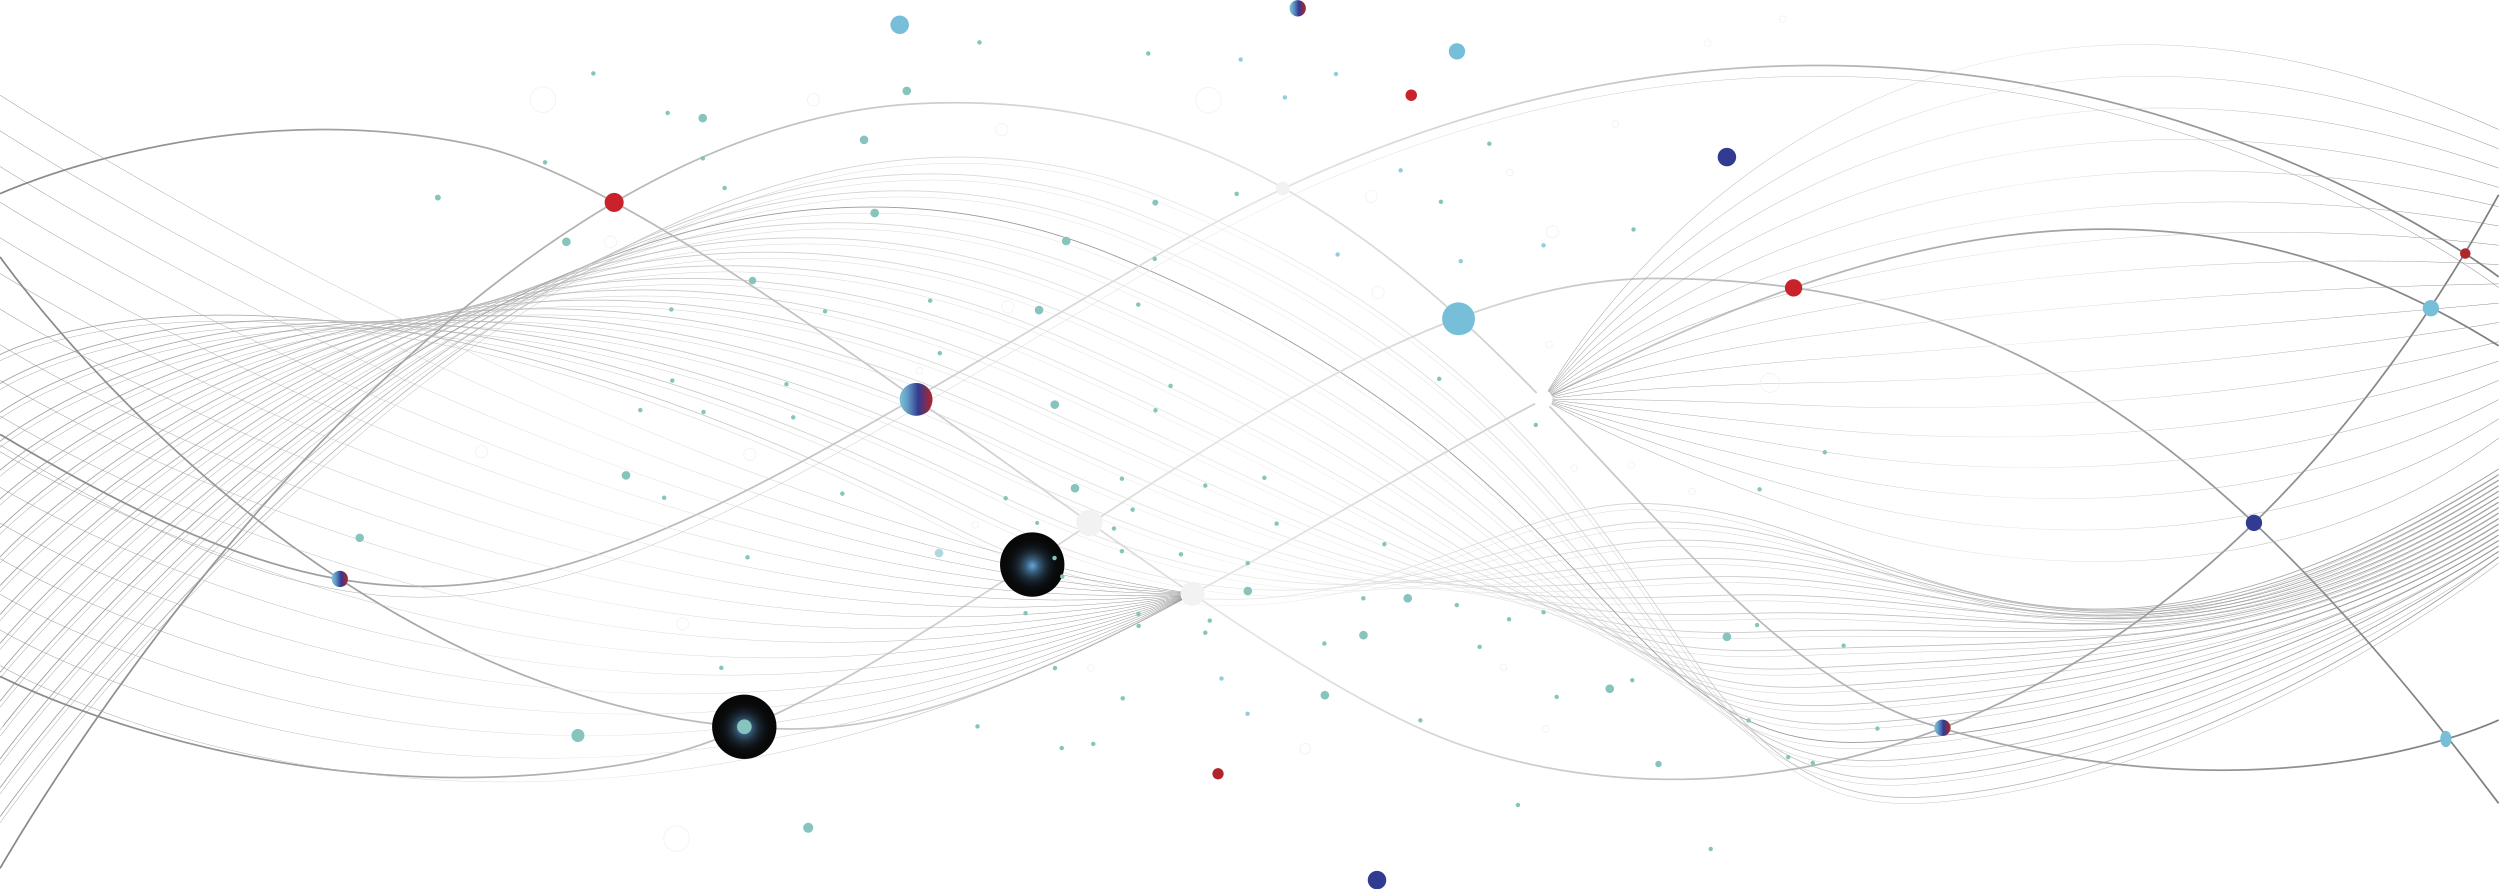 <svg xmlns="http://www.w3.org/2000/svg" width="1442" height="513" fill="none"><g stroke-miterlimit="10" stroke-width=".5" opacity=".8" style="mix-blend-mode:color-dodge"><path stroke="url(#a)" d="M.05 204.58s171.68-93.72 548.76 98.65c201.5 102.8 299.54-13.07 396.48-12.83 146.04.37 226.1 149.26 495.92-19.84"/><path stroke="url(#b)" d="M.05 221.24s182.36-118.25 556.02 70.03c209.07 104.3 298.37 10.29 399.74 9.71 147.4-.46 232.44 131.28 485.39-27.25"/><path stroke="url(#c)" d="M.05 237.89S192.43 96.46 563.34 279.3c216.24 106.59 297.2 33.4 403 32.25 148.76-1.62 238.77 113.3 474.86-34.65"/><path stroke="url(#d)" d="M.05 254.54s202.83-165.48 570.56 12.78c223.65 108.42 296.03 56.67 406.26 54.79 150.11-2.55 245.11 95.33 464.33-42.06"/><path stroke="url(#e)" d="M.05 271.2S213.4 81.56 577.88 255.36c231.09 110.2 294.86 79.95 409.52 77.33 151.47-3.46 251.44 77.35 453.8-49.47"/><path stroke="url(#f)" d="M.05 287.85s223.92-213.91 585.09-44.46c238.56 111.92 293.69 103.25 412.79 99.87 152.83-4.34 257.78 59.38 443.28-56.87"/><path stroke="url(#g)" d="M.05 304.5S234.6 66.21 592.41 231.41c246.05 113.6 292.51 126.57 416.05 122.41 154.18-5.19 264.11 41.4 432.75-64.28"/><path stroke="url(#h)" d="M.05 321.16S245.27 58.41 599.68 219.45c253.57 115.22 291.34 149.9 419.31 144.95 155.54-6.02 270.45 23.43 422.22-71.69"/><path stroke="url(#i)" d="M.05 337.81s255.92-287.3 606.89-130.34c261.12 116.78 290.17 173.25 422.57 167.49 156.9-6.83 276.78 5.45 411.69-79.1"/><path stroke="url(#j)" d="M.05 354.46S266.72 42.53 614.21 195.5c268.69 118.28 289 196.62 425.83 190.03 158.26-7.63 283.12-12.52 401.16-86.5"/><path stroke="url(#k)" d="M.05 371.12S277.49 34.49 621.48 183.54c276.3 119.72 287.83 220 429.1 212.56 159.62-8.41 289.45-30.5 390.63-93.91"/><path stroke="url(#l)" d="M.05 387.77s288.24-361.4 628.69-216.21c283.93 121.08 286.67 243.4 432.36 235.1 160.98-9.17 295.79-48.47 380.11-101.32"/><path stroke="url(#m)" d="M.05 404.42S299.12 18.19 636.01 159.59c291.58 122.38 285.5 266.82 435.62 257.64 162.35-9.92 302.12-66.45 369.58-108.72"/><path stroke="url(#n)" d="M.05 421.08S309.96 9.95 643.28 147.62c299.26 123.61 284.36 290.54 438.88 280.18 163.73-10.34 308.46-84.42 359.05-116.13"/><path stroke="url(#o)" d="M.05 437.73S320.83 1.65 650.54 135.65c306.97 124.76 283.19 313.9 442.14 302.72 165.09-11.16 314.79-102.4 348.52-123.54"/><path stroke="url(#p)" d="M.05 454.38S331.92-7.24 657.81 123.68C972.73 249 939.83 460.93 1103.21 448.94c166.45-11.99 321.13-120.38 337.99-130.94"/><path stroke="url(#q)" d="M.05 471.04S342.6-15.11 665.08 111.71c322.48 126.82 280.85 360.61 448.67 347.8 167.81-12.81 327.46-138.35 327.46-138.35"/></g><g stroke-miterlimit="10" stroke-width=".25" opacity=".8" style="mix-blend-mode:color-dodge"><path stroke="url(#r)" d="M.05 208.12s171.68-93.72 548.76 98.65c201.5 102.8 299.54-13.07 396.48-12.83 146.04.37 226.1 149.26 495.92-19.84"/><path stroke="url(#s)" d="M.05 224.77s182.36-118.25 556.02 70.03c209.07 104.3 298.37 10.29 399.74 9.71 147.4-.46 232.44 131.28 485.39-27.25"/><path stroke="url(#t)" d="M.05 241.42s192.38-141.43 563.29 41.41c216.24 106.59 297.2 33.4 403 32.25 148.76-1.62 238.77 113.3 474.86-34.65"/><path stroke="url(#u)" d="M.05 258.08S202.88 92.6 570.61 270.86c223.65 108.42 296.03 56.67 406.26 54.79 150.11-2.55 245.11 95.33 464.33-42.06"/><path stroke="url(#v)" d="M.05 274.73S213.4 85.09 577.88 258.89c231.09 110.2 294.86 79.95 409.52 77.33 151.47-3.46 251.44 77.35 453.8-49.47"/><path stroke="url(#w)" d="M.05 291.38s223.92-213.91 585.09-44.46c238.56 111.92 293.69 103.25 412.79 99.87 152.83-4.34 257.78 59.38 443.28-56.87"/><path stroke="url(#x)" d="M.05 308.04S234.6 69.75 592.41 234.95c246.05 113.6 292.51 126.57 416.05 122.41 154.18-5.19 264.11 41.4 432.75-64.28"/><path stroke="url(#y)" d="M.05 324.69S245.27 61.94 599.68 222.98c253.57 115.22 291.34 149.9 419.31 144.95 155.54-6.02 270.45 23.43 422.22-71.69"/><path stroke="url(#z)" d="M.05 341.34S255.97 54.04 606.94 211c261.12 116.78 290.17 173.25 422.57 167.49 156.9-6.83 276.78 5.45 411.69-79.1"/><path stroke="url(#A)" d="M.05 358S266.72 46.07 614.21 199.04c268.69 118.28 289 196.62 425.83 190.03 158.26-7.63 283.12-12.52 401.16-86.5"/><path stroke="url(#B)" d="M.05 374.65S277.49 38.02 621.48 187.07c276.3 119.72 287.83 220 429.1 212.56 159.62-8.41 289.45-30.5 390.63-93.91"/><path stroke="url(#C)" d="M.05 391.3S288.29 29.9 628.74 175.09c283.93 121.08 286.67 243.4 432.36 235.1 160.98-9.17 295.79-48.47 380.11-101.32"/><path stroke="url(#D)" d="M.05 407.96S299.12 21.73 636.01 163.13c291.58 122.38 285.5 266.82 435.62 257.64 162.35-9.92 302.12-66.45 369.58-108.72"/><path stroke="url(#E)" d="M.05 424.61S309.96 13.48 643.28 151.15c299.26 123.61 284.36 290.54 438.88 280.18 163.73-10.34 308.46-84.42 359.05-116.13"/><path stroke="url(#F)" d="M.05 441.26S320.83 5.18 650.54 139.18c306.97 124.76 283.19 313.9 442.14 302.72 165.09-11.16 314.79-102.4 348.52-123.54"/><path stroke="url(#G)" d="M.05 457.92S331.92-3.7 657.81 127.22c314.92 125.32 282.02 337.25 445.4 325.26 166.45-11.99 321.13-120.38 337.99-130.94"/><path stroke="url(#H)" d="M.05 474.57S342.6-11.58 665.08 115.24c322.48 126.82 280.85 360.61 448.67 347.8 167.81-12.81 327.46-138.35 327.46-138.35"/></g><path stroke="url(#I)" stroke-miterlimit="10" d="M.05 148.23s187.51 267.07 452.68 272.2c261.87 5.06 612.01-457.3 988.47-220.95" style="mix-blend-mode:color-dodge"/><path stroke="url(#J)" stroke-miterlimit="10" d="M.05 500.84S242.64 72.66 531.31 59.7c310.2-13.92 407.35 304.1 581.51 358.09 196.59 60.95 328.38-2.46 328.38-2.46" style="mix-blend-mode:color-dodge"/><path stroke="url(#K)" stroke-miterlimit="10" d="M.05 111.72s130.5-59.57 275.9-27.54c132.88 29.27 424.87 297.2 567.85 345.88 160.93 54.79 417.58 7.69 597.41-317.69" style="mix-blend-mode:color-dodge"/><path stroke="url(#L)" stroke-miterlimit="10" d="M.05 390.1s162.21 84.47 363.01 50.21c172.22-29.39 390.71-279.97 591.86-279.7 193.44.26 319.12 81.76 486.29 302.75" style="mix-blend-mode:color-dodge"/><path stroke="url(#M)" stroke-miterlimit="10" d="M1441.2 159.68s-344.12-266.37-775.15-11.65C328.82 347.32 258.01 404.07.05 250.56" style="mix-blend-mode:color-dodge"/><path stroke="url(#N)" stroke-miterlimit="10" stroke-width=".25" d="M1441.2 165.91s-344.12-266.37-775.15-11.65C328.82 353.55 258.01 410.3.05 256.78" style="mix-blend-mode:color-dodge"/><path stroke="url(#O)" stroke-miterlimit="10" stroke-width=".25" d="M.05 54.92s368.09 238.54 687.79 287.59" style="mix-blend-mode:color-dodge"/><path stroke="url(#P)" stroke-miterlimit="10" stroke-width=".25" d="M.05 75.48S363.68 310.1 687.84 342.51" style="mix-blend-mode:color-dodge"/><path stroke="url(#Q)" stroke-miterlimit="10" stroke-width=".25" d="M.05 96.04S359.23 326.73 687.84 342.5" style="mix-blend-mode:color-dodge"/><path stroke="url(#R)" stroke-miterlimit="10" stroke-width=".25" d="M.05 116.61s354.73 226.76 687.79 225.9" style="mix-blend-mode:color-dodge"/><path stroke="url(#S)" stroke-miterlimit="10" stroke-width=".25" d="M.05 137.17S350.32 360 687.84 342.51" style="mix-blend-mode:color-dodge"/><path stroke="url(#T)" stroke-miterlimit="10" stroke-width=".25" d="M.05 157.73s345.82 218.91 687.79 184.78" style="mix-blend-mode:color-dodge"/><path stroke="url(#U)" stroke-miterlimit="10" stroke-width=".25" d="M.05 178.29S341.41 393.27 687.84 342.5" style="mix-blend-mode:color-dodge"/><path stroke="url(#V)" stroke-miterlimit="10" stroke-width=".25" d="M.05 198.86s336.91 211.05 687.79 143.65" style="mix-blend-mode:color-dodge"/><path stroke="url(#W)" stroke-miterlimit="10" stroke-width=".25" d="M.05 219.42S332.5 426.54 687.84 342.51" style="mix-blend-mode:color-dodge"/><path stroke="url(#X)" stroke-miterlimit="10" stroke-width=".25" d="M.05 239.98s328 203.19 687.79 102.53" style="mix-blend-mode:color-dodge"/><path stroke="url(#Y)" stroke-miterlimit="10" stroke-width=".25" d="M.05 260.55s323.54 199.27 687.79 81.96" style="mix-blend-mode:color-dodge"/><path stroke="url(#Z)" stroke-miterlimit="10" stroke-width=".25" d="M.05 281.11s319.09 195.34 687.79 61.4" style="mix-blend-mode:color-dodge"/><path stroke="url(#aa)" stroke-miterlimit="10" stroke-width=".25" d="M.05 301.67s314.64 191.41 687.79 40.84" style="mix-blend-mode:color-dodge"/><path stroke="url(#ab)" stroke-miterlimit="10" stroke-width=".25" d="M.05 322.23s310.18 187.48 687.79 20.27" style="mix-blend-mode:color-dodge"/><path stroke="url(#ac)" stroke-miterlimit="10" stroke-width=".25" d="M.05 342.8s305.73 183.56 687.79-.29" style="mix-blend-mode:color-dodge"/><path stroke="url(#ad)" stroke-miterlimit="10" stroke-width=".25" d="M.05 363.36s301.27 179.63 687.79-20.85" style="mix-blend-mode:color-dodge"/><path stroke="url(#ae)" stroke-miterlimit="10" stroke-width=".25" d="M.05 383.92s296.82 175.7 687.79-41.41" style="mix-blend-mode:color-dodge"/><path stroke="url(#af)" stroke-miterlimit="10" stroke-width=".25" d="M890.149 230.36S1064.69-95 1441.2 74.72"/><path stroke="url(#ag)" stroke-miterlimit="10" stroke-width=".25" d="M890.149 230.36s45.5-75.24 138.591-129.59c91.47-53.52 229.96-88.24 412.47-14.92"/><path stroke="url(#ah)" stroke-miterlimit="10" stroke-width=".25" d="M890.149 230.36s46.66-67.81 140.631-116.26c92.22-47.75 232.14-79.59 410.43-17.12"/><path stroke="url(#ai)" stroke-miterlimit="10" stroke-width=".25" d="M890.149 230.36s47.81-60.38 142.661-102.93c92.97-41.98 234.33-70.94 408.39-19.33"/><path stroke="url(#aj)" stroke-miterlimit="10" stroke-width=".25" d="M890.149 230.36s48.97-52.95 144.701-89.6c93.72-36.21 236.51-62.29 406.35-21.53"/><path stroke="url(#ak)" stroke-miterlimit="10" stroke-width=".25" d="M890.149 230.36s50.12-45.53 146.741-76.27c94.47-30.44 238.7-53.64 404.32-23.73"/><path stroke="url(#al)" stroke-miterlimit="10" stroke-width=".25" d="M890.149 230.36s51.33-37.9 148.781-62.94c95.27-24.48 240.88-44.99 402.28-25.94"/><path stroke="url(#am)" stroke-miterlimit="10" stroke-width=".25" d="M890.149 230.36s52.47-30.46 150.811-49.61c96.01-18.69 243.07-36.35 400.24-28.14"/><path stroke="url(#an)" stroke-miterlimit="10" stroke-width=".25" d="M890.149 230.36s53.61-23.03 152.851-36.28c96.74-12.92 245.25-27.7 398.2-30.35"/><path stroke="url(#ao)" stroke-miterlimit="10" stroke-width=".25" d="M890.149 230.36s54.75-15.6 154.891-22.95c97.48-7.15 247.43-19.05 396.17-32.55"/><path stroke="url(#ap)" stroke-miterlimit="10" stroke-width=".25" d="M890.149 230.36s55.9-8.18 156.921-9.61c98.22-1.39 249.62-10.4 394.13-34.75"/><path stroke="url(#aq)" stroke-miterlimit="10" stroke-width=".25" d="M890.149 230.36s57.05-.96 158.961 3.72c98.96 4.18 251.8-1.75 392.09-36.96"/><path stroke="url(#ar)" stroke-miterlimit="10" stroke-width=".25" d="M890.149 230.36s58.2 6.47 161.001 17.05c99.71 9.95 253.99 6.9 390.06-39.16"/><path stroke="url(#as)" stroke-miterlimit="10" stroke-width=".25" d="M890.149 230.36s59.36 13.9 163.041 30.38c100.46 15.72 256.17 15.55 388.02-41.36"/><path stroke="url(#at)" stroke-miterlimit="10" stroke-width=".25" d="M890.149 230.36s60.51 21.32 165.071 43.71c101.21 21.49 258.36 24.2 385.98-43.57"/><path stroke="url(#au)" stroke-miterlimit="10" stroke-width=".25" d="M890.149 230.36s61.67 28.75 167.111 57.04c101.96 27.26 260.54 32.85 383.94-45.77"/><path stroke="url(#av)" stroke-miterlimit="10" stroke-width=".25" d="M890.149 230.36s62.82 36.18 169.151 70.37c102.71 33.03 262.73 41.49 381.91-47.98"/><path fill="url(#aw)" d="M599.661 343.716c9.981-2.356 16.163-12.358 13.807-22.34-2.356-9.981-12.357-16.163-22.339-13.807s-16.164 12.357-13.808 22.339c2.356 9.982 12.358 16.164 22.34 13.808Z" style="mix-blend-mode:screen"/><path fill="url(#ax)" d="M433.578 437.294c9.982-2.356 16.164-12.358 13.808-22.339-2.356-9.982-12.357-16.164-22.339-13.808-9.982 2.356-16.164 12.357-13.808 22.339 2.356 9.982 12.358 16.164 22.339 13.808Z" style="mix-blend-mode:screen"/><path fill="#87C4BE" d="M452.35 221.6c0 .71.57 1.28 1.28 1.28.71 0 1.28-.57 1.28-1.28 0-.71-.57-1.28-1.28-1.28-.71 0-1.28.57-1.28 1.28Zm-20.451-59.76c0 1.19.97 2.16 2.16 2.16 1.19 0 2.16-.97 2.16-2.16 0-1.19-.97-2.16-2.16-2.16-1.19 0-2.16.97-2.16 2.16Zm-15.2-53.37c0 .71.57 1.28 1.28 1.28.71 0 1.28-.57 1.28-1.28 0-.71-.57-1.28-1.28-1.28-.71 0-1.28.57-1.28 1.28Zm-30.769 70.02c0 .71.57 1.28 1.28 1.28.71 0 1.28-.57 1.28-1.28 0-.71-.57-1.28-1.28-1.28-.71 0-1.28.57-1.28 1.28Zm18.59 59.17c0 .71.57 1.28 1.28 1.28.71 0 1.28-.57 1.28-1.28 0-.71-.57-1.28-1.28-1.28-.71 0-1.28.57-1.28 1.28Zm25.37 83.8c0 .71.57 1.28 1.28 1.28.71 0 1.28-.57 1.28-1.28 0-.71-.57-1.28-1.28-1.28-.71 0-1.28.57-1.28 1.28Zm-48.08-34.35c0 .71.57 1.28 1.28 1.28.71 0 1.28-.57 1.28-1.28 0-.71-.57-1.28-1.28-1.28-.71 0-1.28.57-1.28 1.28ZM250.859 113.97c0 .94.76 1.7 1.7 1.7s1.7-.76 1.7-1.7-.76-1.7-1.7-1.7-1.7.76-1.7 1.7Zm132.97-48.83c0 .71.57 1.28 1.28 1.28.71 0 1.28-.57 1.28-1.28 0-.71-.57-1.28-1.28-1.28-.71 0-1.28.57-1.28 1.28Zm2.65 154.38c0 .71.57 1.28 1.28 1.28.71 0 1.28-.57 1.28-1.28 0-.71-.57-1.28-1.28-1.28-.71 0-1.28.57-1.28 1.28Zm-18.41 17.04c0 .71.57 1.28 1.28 1.28.71 0 1.28-.57 1.28-1.28 0-.71-.57-1.28-1.28-1.28-.71 0-1.28.57-1.28 1.28Zm-54.96-142.91c0 .71.57 1.28 1.28 1.28.71 0 1.28-.57 1.28-1.28 0-.71-.57-1.28-1.28-1.28-.71 0-1.28.57-1.28 1.28Zm27.861-51.28c0 .71.57 1.28 1.28 1.28.71 0 1.28-.57 1.28-1.28 0-.71-.57-1.28-1.28-1.28-.71 0-1.28.57-1.28 1.28Zm63.159 48.94c0 .71.57 1.28 1.28 1.28.71 0 1.28-.57 1.28-1.28 0-.71-.57-1.28-1.28-1.28-.71 0-1.28.57-1.28 1.28Zm70.48 88.26c0 .71.57 1.28 1.28 1.28.71 0 1.28-.57 1.28-1.28 0-.71-.57-1.28-1.28-1.28-.71 0-1.28.57-1.28 1.28Zm9.96 105.16c0 .71.57 1.28 1.28 1.28.71 0 1.28-.57 1.28-1.28 0-.71-.57-1.28-1.28-1.28-.71 0-1.28.57-1.28 1.28Zm-59.44 134.46a4.22 4.22 0 1 0 8.442-.002 4.22 4.22 0 0 0-8.442.002Zm-10.35-33.99c0 .71.57 1.28 1.28 1.28.71 0 1.28-.57 1.28-1.28 0-.71-.57-1.28-1.28-1.28-.71 0-1.28.57-1.28 1.28Zm41.481-144.49c0 .71.57 1.28 1.28 1.28.71 0 1.28-.57 1.28-1.28 0-.71-.57-1.28-1.28-1.28-.71 0-1.28.57-1.28 1.28ZM324.22 139.5a2.469 2.469 0 1 0 4.94 0 2.469 2.469 0 1 0-4.94 0Zm34.409 134.7a2.469 2.469 0 1 0 4.94 0 2.469 2.469 0 1 0-4.94 0Z"/><path fill="#77BED9" d="M835.649 29.62c0 2.61 2.11 4.72 4.72 4.72s4.72-2.11 4.72-4.72-2.11-4.72-4.72-4.72-4.72 2.11-4.72 4.72Z"/><path fill="#fff" d="M631.26 488.42c0 2.61 2.11 4.72 4.72 4.72s4.72-2.11 4.72-4.72-2.11-4.72-4.72-4.72-4.72 2.11-4.72 4.72Z"/><path fill="url(#ay)" d="M743.8 4.8c0 2.61 2.11 4.72 4.72 4.72s4.72-2.11 4.72-4.72-2.11-4.72-4.72-4.72-4.72 2.11-4.72 4.72Z"/><path fill="#87C4BE" d="M596.85 178.86a2.469 2.469 0 1 0 4.94 0 2.469 2.469 0 1 0-4.94 0Zm23.2 105.22a2.47 2.47 0 1 0 0-4.94 2.47 2.47 0 0 0 0 4.94Z"/><path fill="#F2F2F3" d="M680.93 342.51c0 3.81 3.09 6.91 6.91 6.91 3.81 0 6.91-3.09 6.91-6.91 0-3.81-3.09-6.91-6.91-6.91-3.81 0-6.91 3.09-6.91 6.91Z"/><path fill="#87C4BE" d="M761.71 401a2.469 2.469 0 1 0 4.938.002 2.469 2.469 0 0 0-4.938-.002Zm50.28-53.44a2.47 2.47 0 1 0 0-4.94 2.47 2.47 0 0 0 0 4.94Zm-28.02 18.82a2.469 2.469 0 1 0 4.94 0 2.469 2.469 0 1 0-4.94 0Zm144.52 33.38a2.47 2.47 0 1 0 0-4.94 2.47 2.47 0 0 0 0 4.94Zm65.119-32.42a2.469 2.469 0 1 0 4.94 0 2.469 2.469 0 1 0-4.94 0Z"/><path fill="url(#az)" d="M1115.71 419.78a4.7 4.7 0 0 0 9.4 0 4.7 4.7 0 0 0-9.4 0Z"/><path fill="#313B91" d="M1295.38 301.6a4.7 4.7 0 0 0 9.4 0 4.7 4.7 0 0 0-9.4 0Z"/><path fill="#77BED9" d="M1407.54 426.26c0 2.59 1.45 4.7 3.23 4.7s3.23-2.1 3.23-4.7-1.45-4.7-3.23-4.7c-1.79 0-3.23 2.1-3.23 4.7Z"/><path fill="url(#aA)" d="M192.59 330.48c-3.83 5.03 1.85 10.72 6.88 6.88 3.82-5.03-1.85-10.71-6.88-6.88Z"/><path fill="#77BED9" d="M1397.43 177.78a4.7 4.7 0 0 0 9.4 0 4.7 4.7 0 0 0-9.4 0Z"/><path fill="#B0252B" d="M1418.96 146.24c0 1.67 1.35 3.02 3.02 3.02s3.02-1.35 3.02-3.02-1.35-3.02-3.02-3.02-3.02 1.35-3.02 3.02Z"/><path fill="#CA222A" d="M348.729 116.76c0 3.04 2.47 5.51 5.51 5.51 3.04 0 5.51-2.47 5.51-5.51 0-3.04-2.47-5.51-5.51-5.51-3.04 0-5.51 2.47-5.51 5.51Z"/><path fill="#AFD8E3" d="M541.63 321.46a2.47 2.47 0 1 0 0-4.94 2.47 2.47 0 0 0 0 4.94Z"/><path fill="#87C4BE" d="M605.92 233.4a2.469 2.469 0 1 0 4.94 0 2.469 2.469 0 1 0-4.94 0ZM719.8 343.38a2.47 2.47 0 0 0 2.41-2.53 2.47 2.47 0 0 0-2.53-2.41 2.47 2.47 0 0 0-2.41 2.53 2.47 2.47 0 0 0 2.53 2.41Zm-140.99-55.99c0 .71.57 1.28 1.28 1.28.71 0 1.28-.57 1.28-1.28 0-.71-.57-1.28-1.28-1.28-.71 0-1.28.57-1.28 1.28Zm18.24 14.23c0 .65.53 1.18 1.18 1.18.65 0 1.18-.53 1.18-1.18 0-.65-.53-1.18-1.18-1.18-.65 0-1.18.53-1.18 1.18Zm9.92 20.25c0 .71.57 1.28 1.28 1.28.71 0 1.28-.57 1.28-1.28 0-.71-.57-1.28-1.28-1.28-.71 0-1.28.57-1.28 1.28Zm4.16 109.62c0 .71.57 1.28 1.28 1.28.71 0 1.28-.57 1.28-1.28 0-.71-.57-1.28-1.28-1.28-.71 0-1.28.57-1.28 1.28Zm-2.61-44.84a1.28 1.28 0 1 0 0-2.56 1.28 1.28 0 0 0 0 2.56Zm-278.93 37.58c0 2.08 1.68 3.76 3.76 3.76s3.76-1.68 3.76-3.76-1.68-3.76-3.76-3.76-3.76 1.68-3.76 3.76ZM205.069 310.24c0 1.33 1.08 2.42 2.42 2.42 1.34 0 2.42-1.08 2.42-2.42 0-1.33-1.08-2.42-2.42-2.42-1.33 0-2.42 1.08-2.42 2.42ZM662.32 32.13a1.28 1.28 0 1 0 0-2.56 1.28 1.28 0 0 0 0 2.56Zm-97.34-6.4a1.28 1.28 0 1 0 0-2.56 1.28 1.28 0 0 0 0 2.56Zm46.459 306.79c0 .71.57 1.28 1.28 1.28.71 0 1.28-.57 1.28-1.28 0-.71-.57-1.28-1.28-1.28-.71 0-1.28.57-1.28 1.28Zm40.601-38.54c0 .71.57 1.28 1.28 1.28.71 0 1.28-.57 1.28-1.28 0-.71-.57-1.28-1.28-1.28-.71 0-1.28.57-1.28 1.28Zm-5.73 108.81c0 .71.57 1.28 1.28 1.28.71 0 1.28-.57 1.28-1.28 0-.71-.57-1.28-1.28-1.28-.71 0-1.28.57-1.28 1.28Zm-17 26.3c0 .71.57 1.28 1.28 1.28.71 0 1.28-.57 1.28-1.28 0-.71-.57-1.28-1.28-1.28-.71 0-1.28.57-1.28 1.28Zm35.91-192.44c0 .71.57 1.28 1.28 1.28.71 0 1.28-.57 1.28-1.28 0-.71-.57-1.28-1.28-1.28-.71 0-1.28.57-1.28 1.28Zm53.17 88.2c0 .71.57 1.28 1.28 1.28.71 0 1.28-.57 1.28-1.28 0-.71-.57-1.28-1.28-1.28-.71 0-1.28.57-1.28 1.28ZM857.77 82.9c0 .71.569 1.28 1.279 1.28s1.281-.57 1.281-1.28c0-.71-.571-1.28-1.281-1.28s-1.279.57-1.279 1.28Zm-27.89 33.52c0 .71.57 1.28 1.28 1.28.71 0 1.28-.57 1.28-1.28 0-.71-.57-1.28-1.28-1.28-.71 0-1.28.57-1.28 1.28Zm-1.03 102.09c0 .71.57 1.28 1.28 1.28.71 0 1.28-.57 1.28-1.28 0-.71-.57-1.28-1.28-1.28-.71 0-1.28.57-1.28 1.28Z"/><path fill="#fff" d="M884.8 230.36c0 2.95 2.4 5.35 5.35 5.35 2.95 0 5.35-2.4 5.35-5.35 0-2.95-2.4-5.35-5.35-5.35-2.95 0-5.35 2.4-5.35 5.35Z"/><path fill="#87C4BE" d="M940.95 132.37c0 .71.57 1.28 1.28 1.28.71 0 1.28-.57 1.28-1.28 0-.71-.57-1.28-1.28-1.28-.71 0-1.28.57-1.28 1.28Zm72.69 149.88c0 .71.57 1.28 1.28 1.28.71 0 1.28-.57 1.28-1.28 0-.71-.57-1.28-1.28-1.28-.71 0-1.28.57-1.28 1.28Zm37.63-21.39c0 .71.57 1.28 1.28 1.28.71 0 1.28-.57 1.28-1.28 0-.71-.57-1.28-1.28-1.28-.71 0-1.28.57-1.28 1.28ZM884.58 245.1c0 .71.57 1.28 1.28 1.28.71 0 1.28-.57 1.28-1.28 0-.71-.57-1.28-1.28-1.28-.71 0-1.28.57-1.28 1.28Zm4.44 108.05c0 .71.569 1.28 1.279 1.28s1.281-.57 1.281-1.28c0-.71-.571-1.28-1.281-1.28s-1.279.57-1.279 1.28Zm-36.82 19.96c0 .71.57 1.28 1.28 1.28.71 0 1.28-.57 1.28-1.28 0-.71-.57-1.28-1.28-1.28-.71 0-1.28.57-1.28 1.28Zm44.42 28.85c0 .71.57 1.28 1.28 1.28.71 0 1.28-.57 1.28-1.28 0-.71-.57-1.28-1.28-1.28-.71 0-1.28.57-1.28 1.28Zm43.59-9.61c0 .71.57 1.28 1.28 1.28.71 0 1.28-.57 1.28-1.28 0-.71-.57-1.28-1.28-1.28-.71 0-1.28.57-1.28 1.28Zm104.14 47.74c0 .71.57 1.28 1.28 1.28.71 0 1.28-.57 1.28-1.28 0-.71-.57-1.28-1.28-1.28-.71 0-1.28.57-1.28 1.28Z"/><path fill="#CA222A" d="M1029.53 166.04c0 2.76 2.24 5.01 5.01 5.01 2.76 0 5.01-2.24 5.01-5.01 0-2.76-2.24-5.01-5.01-5.01-2.76 0-5.01 2.24-5.01 5.01Z"/><path fill="#87C4BE" d="M1012.2 360.54c0 .71.57 1.28 1.28 1.28.71 0 1.28-.57 1.28-1.28 0-.71-.57-1.28-1.28-1.28-.71 0-1.28.57-1.28 1.28Zm49.92 11.89c0 .71.57 1.28 1.28 1.28.71 0 1.28-.57 1.28-1.28 0-.71-.57-1.28-1.28-1.28-.71 0-1.28.57-1.28 1.28Zm-54.82 43.14c0 .71.57 1.28 1.28 1.28.71 0 1.28-.57 1.28-1.28 0-.71-.57-1.28-1.28-1.28-.71 0-1.28.57-1.28 1.28Zm74.33 4.67c0 .71.57 1.28 1.28 1.28.71 0 1.28-.57 1.28-1.28 0-.71-.57-1.28-1.28-1.28-.71 0-1.28.57-1.28 1.28Zm-51.45 16.5c0 .71.57 1.28 1.28 1.28.71 0 1.28-.57 1.28-1.28 0-.71-.57-1.28-1.28-1.28-.71 0-1.28.57-1.28 1.28Zm-75.44 3.96c0 1.03.84 1.87 1.87 1.87 1.03 0 1.87-.84 1.87-1.87 0-1.03-.84-1.87-1.87-1.87-1.03 0-1.87.84-1.87 1.87Zm-491.45 36.76c0 1.59 1.29 2.89 2.89 2.89s2.89-1.29 2.89-2.89c0-1.59-1.29-2.89-2.89-2.89-1.59 0-2.89 1.29-2.89 2.89Zm522.17 12.24c0 .71.57 1.28 1.28 1.28.71 0 1.28-.57 1.28-1.28 0-.71-.57-1.28-1.28-1.28-.71 0-1.28.57-1.28 1.28ZM839.01 349.03c0 .71.57 1.28 1.28 1.28.71 0 1.28-.57 1.28-1.28 0-.71-.57-1.28-1.28-1.28-.71 0-1.28.57-1.28 1.28Zm30.13 8.15c0 .71.57 1.28 1.28 1.28.71 0 1.28-.57 1.28-1.28 0-.71-.57-1.28-1.28-1.28-.71 0-1.28.57-1.28 1.28Zm5.13 107.16c0 .71.569 1.28 1.279 1.28s1.281-.57 1.281-1.28c0-.71-.571-1.28-1.281-1.28s-1.279.57-1.279 1.28Zm-55.58-47.68c.63.32 1.4.06 1.72-.57.32-.63.06-1.4-.57-1.72-.63-.32-1.4-.06-1.72.57-.32.63-.06 1.4.57 1.72Z"/><path fill="#91CCDF" d="M703.28 391.38c0 .71.57 1.28 1.28 1.28.71 0 1.28-.57 1.28-1.28 0-.71-.57-1.28-1.28-1.28-.71 0-1.28.57-1.28 1.28Zm15.04 20.34c0 .71.57 1.28 1.28 1.28.71 0 1.28-.57 1.28-1.28 0-.71-.57-1.28-1.28-1.28-.71 0-1.28.57-1.28 1.28Z"/><path fill="#B0252B" d="M699.32 446.31a3.24 3.24 0 1 0 6.48 0 3.24 3.24 0 1 0-6.48 0Z"/><path fill="#91CCDF" d="M889.02 141.49c0 .71.569 1.28 1.279 1.28s1.281-.57 1.281-1.28c0-.71-.571-1.28-1.281-1.28s-1.279.57-1.279 1.28Zm-47.73 9.15c0 .71.57 1.28 1.28 1.28.71 0 1.28-.57 1.28-1.28 0-.71-.57-1.28-1.28-1.28-.71 0-1.28.57-1.28 1.28Zm-71.03-3.85c0 .71.57 1.28 1.28 1.28.71 0 1.28-.57 1.28-1.28 0-.71-.57-1.28-1.28-1.28-.71 0-1.28.57-1.28 1.28Zm36.349-48.52c0 .71.57 1.28 1.28 1.28.71 0 1.28-.57 1.28-1.28 0-.71-.57-1.28-1.28-1.28-.71 0-1.28.57-1.28 1.28ZM739.84 56.2c0 .71.57 1.28 1.28 1.28.71 0 1.28-.57 1.28-1.28 0-.71-.57-1.28-1.28-1.28-.71 0-1.28.57-1.28 1.28Zm-25.47-21.86c0 .71.57 1.28 1.28 1.28.71 0 1.28-.57 1.28-1.28 0-.71-.57-1.28-1.28-1.28-.71 0-1.28.57-1.28 1.28Zm54.93 8.37c0 .71.57 1.28 1.28 1.28.71 0 1.28-.57 1.28-1.28 0-.71-.57-1.28-1.28-1.28-.71 0-1.28.57-1.28 1.28Z"/><path fill="#CA222A" d="M810.689 54.92c0 1.84 1.49 3.32 3.32 3.32 1.84 0 3.32-1.49 3.32-3.32 0-1.84-1.49-3.32-3.32-3.32-1.84 0-3.32 1.49-3.32 3.32Z"/><path fill="#87C4BE" d="M693.939 364.96c0 .71.57 1.28 1.28 1.28.71 0 1.28-.57 1.28-1.28 0-.71-.57-1.28-1.28-1.28-.71 0-1.28.57-1.28 1.28Zm2.561-6.99c0 .71.57 1.28 1.28 1.28.71 0 1.28-.57 1.28-1.28 0-.71-.57-1.28-1.28-1.28-.71 0-1.28.57-1.28 1.28Zm-41.13-3.86c0 .71.57 1.28 1.28 1.28.71 0 1.28-.57 1.28-1.28 0-.71-.57-1.28-1.28-1.28-.71 0-1.28.57-1.28 1.28Zm.1 6.89c0 .71.57 1.28 1.28 1.28.71 0 1.28-.57 1.28-1.28 0-.71-.57-1.28-1.28-1.28-.71 0-1.28.57-1.28 1.28Zm-91.63 59.28a1.28 1.28 0 1 0 0-2.56 1.28 1.28 0 0 0 0 2.56Zm26.43-66.61c0 .71.569 1.28 1.279 1.28s1.281-.57 1.281-1.28c0-.71-.571-1.28-1.281-1.28s-1.279.57-1.279 1.28Zm103.669-73.59c0 .71.57 1.28 1.28 1.28.71 0 1.28-.57 1.28-1.28 0-.71-.57-1.28-1.28-1.28-.71 0-1.28.57-1.28 1.28Zm41.141 21.94c0 .71.57 1.28 1.28 1.28.71 0 1.28-.57 1.28-1.28 0-.71-.57-1.28-1.28-1.28-.71 0-1.28.57-1.28 1.28Zm62.17 11.84c0 .71.57 1.28 1.28 1.28.71 0 1.28-.57 1.28-1.28 0-.71-.57-1.28-1.28-1.28-.71 0-1.28.57-1.28 1.28Zm-69.24-38.26c0 .71.57 1.28 1.28 1.28.71 0 1.28-.57 1.28-1.28 0-.71-.57-1.28-1.28-1.28-.71 0-1.28.57-1.28 1.28Zm-15.98-163.79c0 .71.57 1.28 1.28 1.28.71 0 1.28-.57 1.28-1.28 0-.71-.57-1.28-1.28-1.28-.71 0-1.28.57-1.28 1.28Zm-38.15 110.78c0 .71.57 1.28 1.28 1.28.71 0 1.28-.57 1.28-1.28 0-.71-.57-1.28-1.28-1.28-.71 0-1.28.57-1.28 1.28Zm-9.21-105.71c0 .94.76 1.7 1.7 1.7s1.7-.76 1.7-1.7-.76-1.7-1.7-1.7-1.7.76-1.7 1.7Zm.09 32.44c0 .71.57 1.28 1.28 1.28.71 0 1.28-.57 1.28-1.28 0-.71-.57-1.28-1.28-1.28-.71 0-1.28.57-1.28 1.28Zm-129.52 24.11c0 .71.57 1.28 1.28 1.28.71 0 1.28-.57 1.28-1.28 0-.71-.57-1.28-1.28-1.28-.71 0-1.28.57-1.28 1.28Zm5.56 30.29c0 .71.57 1.28 1.28 1.28.71 0 1.28-.57 1.28-1.28 0-.71-.57-1.28-1.28-1.28-.71 0-1.28.57-1.28 1.28Zm105.05 72.4c0 .71.57 1.28 1.28 1.28.71 0 1.28-.57 1.28-1.28 0-.71-.57-1.28-1.28-1.28-.71 0-1.28.57-1.28 1.28Zm116.78 95.07c0 .71.57 1.28 1.28 1.28.71 0 1.28-.57 1.28-1.28 0-.71-.57-1.28-1.28-1.28-.71 0-1.28.57-1.28 1.28Zm22.479-26.1c0 .71.57 1.28 1.28 1.28.71 0 1.28-.57 1.28-1.28 0-.71-.57-1.28-1.28-1.28-.71 0-1.28.57-1.28 1.28ZM655.29 175.7c0 .71.57 1.28 1.28 1.28.71 0 1.28-.57 1.28-1.28 0-.71-.57-1.28-1.28-1.28-.71 0-1.28.57-1.28 1.28Zm24.63 144.04c0 .71.57 1.28 1.28 1.28.71 0 1.28-.57 1.28-1.28 0-.71-.57-1.28-1.28-1.28-.71 0-1.28.57-1.28 1.28Zm-38.65-14.9c0 .71.569 1.28 1.279 1.28s1.281-.57 1.281-1.28c0-.71-.571-1.28-1.281-1.28s-1.279.57-1.279 1.28Zm4.58 13.09c0 .71.57 1.28 1.28 1.28.71 0 1.28-.57 1.28-1.28 0-.71-.57-1.28-1.28-1.28-.71 0-1.28.57-1.28 1.28Zm-33.33-178.91a2.469 2.469 0 1 0 4.938.002 2.469 2.469 0 0 0-4.938-.002Z"/><path fill="#77BED9" d="M832.1 181.53c-2.06 8.57 7.51 15.86 16.13 9.3 6.57-8.62-.73-18.2-9.3-16.13-3.32.8-6.03 3.52-6.83 6.83Z"/><path fill="url(#aB)" d="M519.22 228.01c-2.06 8.57 7.51 15.86 16.13 9.3 6.57-8.62-.73-18.2-9.3-16.13-3.32.8-6.03 3.52-6.83 6.83Z"/><path fill="#87C4BE" d="M502.06 122.89a2.469 2.469 0 1 0 4.94 0 2.469 2.469 0 1 0-4.94 0Zm18.49-70.44a2.469 2.469 0 1 0 4.938.002 2.469 2.469 0 0 0-4.938-.002Zm-24.62 28.23a2.469 2.469 0 1 0 4.938.002 2.469 2.469 0 0 0-4.938-.002ZM405.34 70.6a2.47 2.47 0 1 0 0-4.94 2.47 2.47 0 0 0 0 4.94Z"/><g filter="url(#aC)"><path fill="#77BED9" d="M513.7 13.25c-.71 3.76 2.52 7 6.29 6.29 2.09-.4 3.8-2.11 4.19-4.19.71-3.76-2.52-7-6.28-6.29-2.09.4-3.8 2.11-4.2 4.19Z"/></g><g filter="url(#aD)"><path fill="#313B91" d="M789.01 506.59c-.71 3.76 2.52 7 6.29 6.29 2.09-.4 3.8-2.11 4.19-4.19.71-3.76-2.52-7-6.28-6.29-2.09.4-3.8 2.11-4.2 4.19Z"/></g><g filter="url(#aE)"><path fill="#313B91" d="M990.74 90.6c0 2.95 2.39 5.34 5.34 5.34 2.95 0 5.34-2.39 5.34-5.34 0-2.95-2.39-5.34-5.34-5.34-2.95 0-5.34 2.39-5.34 5.34Z"/></g><g filter="url(#aF)"><path fill="#F2F2F3" d="M620.71 301.62c0 4.22 3.42 7.63 7.63 7.63 4.22 0 7.63-3.42 7.63-7.63 0-4.22-3.42-7.63-7.63-7.63s-7.63 3.42-7.63 7.63Z"/></g><g filter="url(#aG)"><path fill="#F2F2F3" d="M735.87 108.78c0 2.19 1.77 3.96 3.96 3.96s3.96-1.77 3.96-3.96-1.77-3.96-3.96-3.96-3.96 1.77-3.96 3.96Z"/></g><path stroke="#F2F2F3" stroke-miterlimit="10" stroke-width=".5" d="M908.05 271.88a1.8 1.8 0 1 0 0-3.6 1.8 1.8 0 0 0 0 3.6ZM697 65.18a7.37 7.37 0 1 0 0-14.74 7.37 7.37 0 0 0 0 14.74Zm-383.89-.32a7.37 7.37 0 0 0 7.37-7.37 7.37 7.37 0 1 0-14.74 0c0 4.07 3.3 7.37 7.37 7.37Zm77.14 426.21a7.37 7.37 0 1 0 0-14.74 7.37 7.37 0 0 0 0 14.74Zm630.76-264.75c3.04 0 5.51-2.467 5.51-5.51 0-3.043-2.47-5.51-5.51-5.51a5.512 5.512 0 0 0-5.51 5.51c0 3.043 2.47 5.51 5.51 5.51ZM790.961 116.78a3.48 3.48 0 1 0-.001-6.96 3.48 3.48 0 0 0 .001 6.96Zm104.49 20.35a3.48 3.48 0 1 0 0-6.96 3.48 3.48 0 0 0 0 6.96ZM577.89 78.2a3.48 3.48 0 1 0 0-6.96 3.48 3.48 0 0 0 0 6.96ZM469.22 60.97a3.48 3.48 0 1 0 0-6.96 3.48 3.48 0 0 0 0 6.96Zm112.151 119.49a3.48 3.48 0 1 0 0-6.96 3.48 3.48 0 0 0 0 6.96ZM432.46 265.62a3.48 3.48 0 1 0 0-6.96 3.48 3.48 0 0 0 0 6.96Zm-38.73 97.69a3.48 3.48 0 1 0 0-6.96 3.48 3.48 0 0 0 0 6.96ZM277.8 264.04a3.48 3.48 0 1 0 0-6.96 3.48 3.48 0 0 0 0 6.96Zm74.41-121.06a3.48 3.48 0 1 0 0-6.96 3.48 3.48 0 0 0 0 6.96Zm442.71 29.26a3.48 3.48 0 1 0 0-6.96 3.48 3.48 0 0 0 0 6.96Zm145.91 98.06a1.93 1.93 0 1 0 0-3.86 1.93 1.93 0 0 0 0 3.86Zm-73.62 116.56a1.93 1.93 0 1 0 0-3.86 1.93 1.93 0 0 0 0 3.86Zm26.31-186.22a1.93 1.93 0 1 0 0-3.86 1.93 1.93 0 0 0 0 3.86Zm-22.71-99.15a1.93 1.93 0 1 0 0-3.86 1.93 1.93 0 0 0 0 3.86Zm60.85-27.9a1.93 1.93 0 1 0 0-3.862 1.93 1.93 0 0 0 0 3.862Zm53.241-46.76a1.93 1.93 0 1 0 0-3.86 1.93 1.93 0 0 0 0 3.86Zm43.339-13.8c1.07 0 1.93-.864 1.93-1.93 0-1.066-.86-1.93-1.93-1.93-1.07 0-1.93.864-1.93 1.93 0 1.066.86 1.93 1.93 1.93ZM891.58 422.4a1.93 1.93 0 1 0 0-3.86 1.93 1.93 0 0 0 0 3.86Zm84.451-136.94a1.93 1.93 0 1 0 0-3.86 1.93 1.93 0 0 0 0 3.86Zm-223.24 149.5a3.07 3.07 0 1 0-.001-6.141 3.07 3.07 0 0 0 .001 6.141ZM629.31 387.3a1.93 1.93 0 1 0 0-3.86 1.93 1.93 0 0 0 0 3.86Zm-66.75-82.58a1.93 1.93 0 1 0 0-3.86 1.93 1.93 0 0 0 0 3.86Zm-32.21-88.87a1.93 1.93 0 1 0 0-3.86 1.93 1.93 0 0 0 0 3.86Z"/><defs><linearGradient id="a" x1="-.07" x2="1441.33" y1="266.54" y2="266.54" gradientUnits="userSpaceOnUse"><stop stop-color="#878789"/><stop offset=".5" stop-color="#E4E5E4"/><stop offset="1" stop-color="#7D7E80"/></linearGradient><linearGradient id="b" x1="-.09" x2="1441.33" y1="268.24" y2="268.24" gradientUnits="userSpaceOnUse"><stop stop-color="#878789"/><stop offset=".5" stop-color="#E4E5E4"/><stop offset="1" stop-color="#7D7E80"/></linearGradient><linearGradient id="c" x1="-.1" x2="1441.33" y1="269.14" y2="269.14" gradientUnits="userSpaceOnUse"><stop stop-color="#878789"/><stop offset=".5" stop-color="#E4E5E4"/><stop offset="1" stop-color="#7D7E80"/></linearGradient><linearGradient id="d" x1="-.11" x2="1441.33" y1="269.09" y2="269.09" gradientUnits="userSpaceOnUse"><stop stop-color="#878789"/><stop offset=".5" stop-color="#E4E5E4"/><stop offset="1" stop-color="#7D7E80"/></linearGradient><linearGradient id="e" x1="-.12" x2="1441.33" y1="268.46" y2="268.46" gradientUnits="userSpaceOnUse"><stop stop-color="#878789"/><stop offset=".5" stop-color="#E4E5E4"/><stop offset="1" stop-color="#7D7E80"/></linearGradient><linearGradient id="f" x1="-.13" x2="1441.33" y1="267.46" y2="267.46" gradientUnits="userSpaceOnUse"><stop stop-color="#878789"/><stop offset=".5" stop-color="#E4E5E4"/><stop offset="1" stop-color="#7D7E80"/></linearGradient><linearGradient id="g" x1="-.13" x2="1441.33" y1="266.39" y2="266.39" gradientUnits="userSpaceOnUse"><stop stop-color="#878789"/><stop offset=".5" stop-color="#E4E5E4"/><stop offset="1" stop-color="#7D7E80"/></linearGradient><linearGradient id="h" x1="-.14" x2="1441.33" y1="266.03" y2="266.03" gradientUnits="userSpaceOnUse"><stop stop-color="#878789"/><stop offset=".5" stop-color="#E4E5E4"/><stop offset="1" stop-color="#7D7E80"/></linearGradient><linearGradient id="i" x1="-.14" x2="1441.33" y1="267.97" y2="267.97" gradientUnits="userSpaceOnUse"><stop stop-color="#878789"/><stop offset=".5" stop-color="#E4E5E4"/><stop offset="1" stop-color="#7D7E80"/></linearGradient><linearGradient id="j" x1="-.14" x2="1441.33" y1="269.6" y2="269.6" gradientUnits="userSpaceOnUse"><stop stop-color="#878789"/><stop offset=".5" stop-color="#E4E5E4"/><stop offset="1" stop-color="#7D7E80"/></linearGradient><linearGradient id="k" x1="-.15" x2="1441.33" y1="270.97" y2="270.97" gradientUnits="userSpaceOnUse"><stop stop-color="#878789"/><stop offset=".5" stop-color="#E4E5E4"/><stop offset="1" stop-color="#7D7E80"/></linearGradient><linearGradient id="l" x1="-.15" x2="1441.33" y1="272.11" y2="272.11" gradientUnits="userSpaceOnUse"><stop stop-color="#878789"/><stop offset=".5" stop-color="#E4E5E4"/><stop offset="1" stop-color="#7D7E80"/></linearGradient><linearGradient id="m" x1="-.15" x2="1441.33" y1="273.06" y2="273.06" gradientUnits="userSpaceOnUse"><stop stop-color="#878789"/><stop offset=".5" stop-color="#E4E5E4"/><stop offset="1" stop-color="#7D7E80"/></linearGradient><linearGradient id="n" x1="-.15" x2="2" y1="273.84" y2="273.84" gradientUnits="userSpaceOnUse"><stop stop-color="#878789"/><stop offset=".5" stop-color="#E4E5E4"/><stop offset="1" stop-color="#7D7E80"/></linearGradient><linearGradient id="o" x1="-.16" x2="1441.33" y1="274.46" y2="274.46" gradientUnits="userSpaceOnUse"><stop stop-color="#878789"/><stop offset=".5" stop-color="#E4E5E4"/><stop offset="1" stop-color="#7D7E80"/></linearGradient><linearGradient id="p" x1="-.16" x2="1441.33" y1="277.29" y2="277.29" gradientUnits="userSpaceOnUse"><stop stop-color="#878789"/><stop offset=".5" stop-color="#E4E5E4"/><stop offset="1" stop-color="#7D7E80"/></linearGradient><linearGradient id="q" x1="-.16" x2="1441.35" y1="280.77" y2="280.77" gradientUnits="userSpaceOnUse"><stop stop-color="#878789"/><stop offset=".5" stop-color="#E4E5E4"/><stop offset="1" stop-color="#7D7E80"/></linearGradient><linearGradient id="r" x1="-.01" x2="1441.27" y1="270.08" y2="270.08" gradientUnits="userSpaceOnUse"><stop stop-color="#878789"/><stop offset=".5" stop-color="#E4E5E4"/><stop offset="1" stop-color="#7D7E80"/></linearGradient><linearGradient id="s" x1="-.02" x2="1441.27" y1="271.78" y2="271.78" gradientUnits="userSpaceOnUse"><stop stop-color="#878789"/><stop offset=".5" stop-color="#E4E5E4"/><stop offset="1" stop-color="#7D7E80"/></linearGradient><linearGradient id="t" x1="-.03" x2="1441.27" y1="272.67" y2="272.67" gradientUnits="userSpaceOnUse"><stop stop-color="#878789"/><stop offset=".5" stop-color="#E4E5E4"/><stop offset="1" stop-color="#7D7E80"/></linearGradient><linearGradient id="u" x1="-.03" x2="1441.27" y1="272.63" y2="272.63" gradientUnits="userSpaceOnUse"><stop stop-color="#878789"/><stop offset=".5" stop-color="#E4E5E4"/><stop offset="1" stop-color="#7D7E80"/></linearGradient><linearGradient id="v" x1="-.04" x2="1441.27" y1="271.99" y2="271.99" gradientUnits="userSpaceOnUse"><stop stop-color="#878789"/><stop offset=".5" stop-color="#E4E5E4"/><stop offset="1" stop-color="#7D7E80"/></linearGradient><linearGradient id="w" x1="-.04" x2="1441.27" y1="270.99" y2="270.99" gradientUnits="userSpaceOnUse"><stop stop-color="#878789"/><stop offset=".5" stop-color="#E4E5E4"/><stop offset="1" stop-color="#7D7E80"/></linearGradient><linearGradient id="x" x1="-.04" x2="1441.27" y1="269.93" y2="269.93" gradientUnits="userSpaceOnUse"><stop stop-color="#878789"/><stop offset=".5" stop-color="#E4E5E4"/><stop offset="1" stop-color="#7D7E80"/></linearGradient><linearGradient id="y" x1="-.05" x2="1441.27" y1="269.56" y2="269.56" gradientUnits="userSpaceOnUse"><stop stop-color="#878789"/><stop offset=".5" stop-color="#E4E5E4"/><stop offset="1" stop-color="#7D7E80"/></linearGradient><linearGradient id="z" x1="-.05" x2="1441.27" y1="271.5" y2="271.5" gradientUnits="userSpaceOnUse"><stop stop-color="#878789"/><stop offset=".5" stop-color="#E4E5E4"/><stop offset="1" stop-color="#7D7E80"/></linearGradient><linearGradient id="A" x1="-.05" x2="1441.27" y1="273.14" y2="273.14" gradientUnits="userSpaceOnUse"><stop stop-color="#878789"/><stop offset=".5" stop-color="#E4E5E4"/><stop offset="1" stop-color="#7D7E80"/></linearGradient><linearGradient id="B" x1="-.05" x2="1441.27" y1="274.51" y2="274.51" gradientUnits="userSpaceOnUse"><stop stop-color="#878789"/><stop offset=".5" stop-color="#E4E5E4"/><stop offset="1" stop-color="#7D7E80"/></linearGradient><linearGradient id="C" x1="-.05" x2="1441.27" y1="275.65" y2="275.65" gradientUnits="userSpaceOnUse"><stop stop-color="#878789"/><stop offset=".5" stop-color="#E4E5E4"/><stop offset="1" stop-color="#7D7E80"/></linearGradient><linearGradient id="D" x1="-.05" x2="1441.27" y1="276.59" y2="276.59" gradientUnits="userSpaceOnUse"><stop stop-color="#878789"/><stop offset=".5" stop-color="#E4E5E4"/><stop offset="1" stop-color="#7D7E80"/></linearGradient><linearGradient id="E" x1="-.05" x2="1441.27" y1="277.37" y2="277.37" gradientUnits="userSpaceOnUse"><stop stop-color="#878789"/><stop offset=".5" stop-color="#E4E5E4"/><stop offset="1" stop-color="#7D7E80"/></linearGradient><linearGradient id="F" x1="-.05" x2="1441.27" y1="277.99" y2="277.99" gradientUnits="userSpaceOnUse"><stop stop-color="#878789"/><stop offset=".5" stop-color="#E4E5E4"/><stop offset="1" stop-color="#7D7E80"/></linearGradient><linearGradient id="G" x1="-.06" x2="1441.27" y1="280.85" y2="280.85" gradientUnits="userSpaceOnUse"><stop stop-color="#878789"/><stop offset=".5" stop-color="#E4E5E4"/><stop offset="1" stop-color="#7D7E80"/></linearGradient><linearGradient id="H" x1="-.06" x2="1441.28" y1="284.33" y2="284.33" gradientUnits="userSpaceOnUse"><stop stop-color="#878789"/><stop offset=".5" stop-color="#E4E5E4"/><stop offset="1" stop-color="#7D7E80"/></linearGradient><linearGradient id="I" x1="-.36" x2="1441.47" y1="276.32" y2="276.32" gradientUnits="userSpaceOnUse"><stop stop-color="#878789"/><stop offset=".5" stop-color="#E4E5E4"/><stop offset="1" stop-color="#7D7E80"/></linearGradient><linearGradient id="J" x1="-.39" x2="1441.42" y1="279.92" y2="279.92" gradientUnits="userSpaceOnUse"><stop stop-color="#878789"/><stop offset=".5" stop-color="#E4E5E4"/><stop offset="1" stop-color="#7D7E80"/></linearGradient><linearGradient id="K" x1="-.16" x2="1441.64" y1="262.14" y2="262.14" gradientUnits="userSpaceOnUse"><stop stop-color="#878789"/><stop offset=".5" stop-color="#E4E5E4"/><stop offset="1" stop-color="#7D7E80"/></linearGradient><linearGradient id="L" x1="-.18" x2="1441.6" y1="311.89" y2="311.89" gradientUnits="userSpaceOnUse"><stop stop-color="#878789"/><stop offset=".5" stop-color="#E4E5E4"/><stop offset="1" stop-color="#7D7E80"/></linearGradient><linearGradient id="M" x1="-.21" x2="1441.51" y1="188.01" y2="188.01" gradientUnits="userSpaceOnUse"><stop stop-color="#878789"/><stop offset=".5" stop-color="#E4E5E4"/><stop offset="1" stop-color="#7D7E80"/></linearGradient><linearGradient id="N" x1="-.02" x2="1441.28" y1="194.23" y2="194.23" gradientUnits="userSpaceOnUse"><stop stop-color="#878789"/><stop offset=".5" stop-color="#E4E5E4"/><stop offset="1" stop-color="#7D7E80"/></linearGradient><linearGradient id="O" x1="-.02" x2="687.85" y1="198.72" y2="198.72" gradientUnits="userSpaceOnUse"><stop stop-color="#878789"/><stop offset=".5" stop-color="#E4E5E4"/><stop offset="1" stop-color="#7D7E80"/></linearGradient><linearGradient id="P" x1="-.02" x2="687.84" y1="209" y2="209" gradientUnits="userSpaceOnUse"><stop stop-color="#878789"/><stop offset=".5" stop-color="#E4E5E4"/><stop offset="1" stop-color="#7D7E80"/></linearGradient><linearGradient id="Q" x1="-.02" x2="687.84" y1="219.29" y2="219.29" gradientUnits="userSpaceOnUse"><stop stop-color="#878789"/><stop offset=".5" stop-color="#E4E5E4"/><stop offset="1" stop-color="#7D7E80"/></linearGradient><linearGradient id="R" x1="-.02" x2="687.83" y1="229.57" y2="229.57" gradientUnits="userSpaceOnUse"><stop stop-color="#878789"/><stop offset=".5" stop-color="#E4E5E4"/><stop offset="1" stop-color="#7D7E80"/></linearGradient><linearGradient id="S" x1="-.02" x2="687.84" y1="240.34" y2="240.34" gradientUnits="userSpaceOnUse"><stop stop-color="#878789"/><stop offset=".5" stop-color="#E4E5E4"/><stop offset="1" stop-color="#7D7E80"/></linearGradient><linearGradient id="T" x1="-.02" x2="687.84" y1="251.94" y2="251.94" gradientUnits="userSpaceOnUse"><stop stop-color="#878789"/><stop offset=".5" stop-color="#E4E5E4"/><stop offset="1" stop-color="#7D7E80"/></linearGradient><linearGradient id="U" x1="-.02" x2="687.85" y1="264.29" y2="264.29" gradientUnits="userSpaceOnUse"><stop stop-color="#878789"/><stop offset=".5" stop-color="#E4E5E4"/><stop offset="1" stop-color="#7D7E80"/></linearGradient><linearGradient id="V" x1="-.02" x2="687.86" y1="277.33" y2="277.33" gradientUnits="userSpaceOnUse"><stop stop-color="#878789"/><stop offset=".5" stop-color="#E4E5E4"/><stop offset="1" stop-color="#7D7E80"/></linearGradient><linearGradient id="W" x1="-.02" x2="687.86" y1="291.01" y2="291.01" gradientUnits="userSpaceOnUse"><stop stop-color="#878789"/><stop offset=".5" stop-color="#E4E5E4"/><stop offset="1" stop-color="#7D7E80"/></linearGradient><linearGradient id="X" x1="-.02" x2="687.87" y1="305.25" y2="305.25" gradientUnits="userSpaceOnUse"><stop stop-color="#878789"/><stop offset=".5" stop-color="#E4E5E4"/><stop offset="1" stop-color="#7D7E80"/></linearGradient><linearGradient id="Y" x1="-.02" x2="687.87" y1="320.03" y2="320.03" gradientUnits="userSpaceOnUse"><stop stop-color="#878789"/><stop offset=".5" stop-color="#E4E5E4"/><stop offset="1" stop-color="#7D7E80"/></linearGradient><linearGradient id="Z" x1="-.02" x2="687.87" y1="335.28" y2="335.28" gradientUnits="userSpaceOnUse"><stop stop-color="#878789"/><stop offset=".5" stop-color="#E4E5E4"/><stop offset="1" stop-color="#7D7E80"/></linearGradient><linearGradient id="aa" x1="-.02" x2="687.88" y1="350.98" y2="350.98" gradientUnits="userSpaceOnUse"><stop stop-color="#878789"/><stop offset=".5" stop-color="#E4E5E4"/><stop offset="1" stop-color="#7D7E80"/></linearGradient><linearGradient id="ab" x1="-.02" x2="687.88" y1="367.08" y2="367.08" gradientUnits="userSpaceOnUse"><stop stop-color="#878789"/><stop offset=".5" stop-color="#E4E5E4"/><stop offset="1" stop-color="#7D7E80"/></linearGradient><linearGradient id="ac" x1="-.02" x2="687.89" y1="383.41" y2="383.41" gradientUnits="userSpaceOnUse"><stop stop-color="#878789"/><stop offset=".5" stop-color="#E4E5E4"/><stop offset="1" stop-color="#7D7E80"/></linearGradient><linearGradient id="ad" x1="-.02" x2="687.89" y1="389.94" y2="389.94" gradientUnits="userSpaceOnUse"><stop stop-color="#878789"/><stop offset=".5" stop-color="#E4E5E4"/><stop offset="1" stop-color="#7D7E80"/></linearGradient><linearGradient id="ae" x1="-.02" x2="687.89" y1="396.79" y2="396.79" gradientUnits="userSpaceOnUse"><stop stop-color="#878789"/><stop offset=".5" stop-color="#E4E5E4"/><stop offset="1" stop-color="#7D7E80"/></linearGradient><linearGradient id="af" x1="890.039" x2="1441.25" y1="127.99" y2="127.99" gradientUnits="userSpaceOnUse"><stop stop-color="#878789"/><stop offset=".5" stop-color="#E4E5E4"/><stop offset="1" stop-color="#7D7E80"/></linearGradient><linearGradient id="ag" x1="890.039" x2="1441.25" y1="137.15" y2="137.15" gradientUnits="userSpaceOnUse"><stop stop-color="#878789"/><stop offset=".5" stop-color="#E4E5E4"/><stop offset="1" stop-color="#7D7E80"/></linearGradient><linearGradient id="ah" x1="890.039" x2="1441.24" y1="146.29" y2="146.29" gradientUnits="userSpaceOnUse"><stop stop-color="#878789"/><stop offset=".5" stop-color="#E4E5E4"/><stop offset="1" stop-color="#7D7E80"/></linearGradient><linearGradient id="ai" x1="890.049" x2="1441.24" y1="155.39" y2="155.39" gradientUnits="userSpaceOnUse"><stop stop-color="#878789"/><stop offset=".5" stop-color="#E4E5E4"/><stop offset="1" stop-color="#7D7E80"/></linearGradient><linearGradient id="aj" x1="890.049" x2="1441.23" y1="164.44" y2="164.44" gradientUnits="userSpaceOnUse"><stop stop-color="#878789"/><stop offset=".5" stop-color="#E4E5E4"/><stop offset="1" stop-color="#7D7E80"/></linearGradient><linearGradient id="ak" x1="890.059" x2="1441.22" y1="173.39" y2="173.39" gradientUnits="userSpaceOnUse"><stop stop-color="#878789"/><stop offset=".5" stop-color="#E4E5E4"/><stop offset="1" stop-color="#7D7E80"/></linearGradient><linearGradient id="al" x1="890.069" x2="1441.22" y1="182.17" y2="182.17" gradientUnits="userSpaceOnUse"><stop stop-color="#878789"/><stop offset=".5" stop-color="#E4E5E4"/><stop offset="1" stop-color="#7D7E80"/></linearGradient><linearGradient id="am" x1="890.079" x2="1441.21" y1="190.45" y2="190.45" gradientUnits="userSpaceOnUse"><stop stop-color="#878789"/><stop offset=".5" stop-color="#E4E5E4"/><stop offset="1" stop-color="#7D7E80"/></linearGradient><linearGradient id="an" x1="890.099" x2="1441.2" y1="197.05" y2="197.05" gradientUnits="userSpaceOnUse"><stop stop-color="#878789"/><stop offset=".5" stop-color="#E4E5E4"/><stop offset="1" stop-color="#7D7E80"/></linearGradient><linearGradient id="ao" x1="890.109" x2="1441.21" y1="202.62" y2="202.62" gradientUnits="userSpaceOnUse"><stop stop-color="#878789"/><stop offset=".5" stop-color="#E4E5E4"/><stop offset="1" stop-color="#7D7E80"/></linearGradient><linearGradient id="ap" x1="890.129" x2="1441.22" y1="208.18" y2="208.18" gradientUnits="userSpaceOnUse"><stop stop-color="#878789"/><stop offset=".5" stop-color="#E4E5E4"/><stop offset="1" stop-color="#7D7E80"/></linearGradient><linearGradient id="aq" x1="890.139" x2="1441.23" y1="216.19" y2="216.19" gradientUnits="userSpaceOnUse"><stop stop-color="#878789"/><stop offset=".5" stop-color="#E4E5E4"/><stop offset="1" stop-color="#7D7E80"/></linearGradient><linearGradient id="ar" x1="890.129" x2="1441.24" y1="230.16" y2="230.16" gradientUnits="userSpaceOnUse"><stop stop-color="#878789"/><stop offset=".5" stop-color="#E4E5E4"/><stop offset="1" stop-color="#7D7E80"/></linearGradient><linearGradient id="as" x1="890.119" x2="1441.25" y1="244.53" y2="244.53" gradientUnits="userSpaceOnUse"><stop stop-color="#878789"/><stop offset=".5" stop-color="#E4E5E4"/><stop offset="1" stop-color="#7D7E80"/></linearGradient><linearGradient id="at" x1="890.099" x2="1441.26" y1="258.99" y2="258.99" gradientUnits="userSpaceOnUse"><stop stop-color="#878789"/><stop offset=".5" stop-color="#E4E5E4"/><stop offset="1" stop-color="#7D7E80"/></linearGradient><linearGradient id="au" x1="890.089" x2="1441.27" y1="268.04" y2="268.04" gradientUnits="userSpaceOnUse"><stop stop-color="#878789"/><stop offset=".5" stop-color="#E4E5E4"/><stop offset="1" stop-color="#7D7E80"/></linearGradient><linearGradient id="av" x1="890.079" x2="1441.28" y1="277.15" y2="277.15" gradientUnits="userSpaceOnUse"><stop stop-color="#878789"/><stop offset=".5" stop-color="#E4E5E4"/><stop offset="1" stop-color="#7D7E80"/></linearGradient><linearGradient id="ay" x1="743.8" x2="753.24" y1="4.8" y2="4.8" gradientUnits="userSpaceOnUse"><stop stop-color="#77BED9"/><stop offset=".08" stop-color="#72B6D4"/><stop offset=".2" stop-color="#67A1C9"/><stop offset=".34" stop-color="#557EB6"/><stop offset=".5" stop-color="#3B4F9C"/><stop offset=".57" stop-color="#313B91"/><stop offset=".62" stop-color="#413883"/><stop offset=".88" stop-color="#902A44"/><stop offset="1" stop-color="#B0252B"/></linearGradient><linearGradient id="az" x1="1115.71" x2="1125.11" y1="419.78" y2="419.78" gradientUnits="userSpaceOnUse"><stop stop-color="#77BED9"/><stop offset=".08" stop-color="#72B6D4"/><stop offset=".2" stop-color="#67A1C9"/><stop offset=".34" stop-color="#557EB6"/><stop offset=".5" stop-color="#3B4F9C"/><stop offset=".57" stop-color="#313B91"/><stop offset=".62" stop-color="#413883"/><stop offset=".88" stop-color="#902A44"/><stop offset="1" stop-color="#B0252B"/></linearGradient><linearGradient id="aA" x1="191.33" x2="200.72" y1="333.92" y2="333.92" gradientUnits="userSpaceOnUse"><stop stop-color="#77BED9"/><stop offset=".08" stop-color="#72B6D4"/><stop offset=".2" stop-color="#67A1C9"/><stop offset=".34" stop-color="#557EB6"/><stop offset=".5" stop-color="#3B4F9C"/><stop offset=".57" stop-color="#313B91"/><stop offset=".62" stop-color="#413883"/><stop offset=".88" stop-color="#902A44"/><stop offset="1" stop-color="#B0252B"/></linearGradient><linearGradient id="aB" x1="518.94" x2="537.89" y1="230.36" y2="230.36" gradientUnits="userSpaceOnUse"><stop stop-color="#77BED9"/><stop offset=".08" stop-color="#72B6D4"/><stop offset=".2" stop-color="#67A1C9"/><stop offset=".34" stop-color="#557EB6"/><stop offset=".5" stop-color="#3B4F9C"/><stop offset=".57" stop-color="#313B91"/><stop offset=".62" stop-color="#413883"/><stop offset=".88" stop-color="#902A44"/><stop offset="1" stop-color="#B0252B"/></linearGradient><filter id="aC" width="18.677" height="18.677" x="509.602" y="4.962" color-interpolation-filters="sRGB" filterUnits="userSpaceOnUse"><feFlood flood-opacity="0" result="BackgroundImageFix"/><feColorMatrix in="SourceAlpha" result="hardAlpha" values="0 0 0 0 0 0 0 0 0 0 0 0 0 0 0 0 0 0 127 0"/><feOffset/><feGaussianBlur stdDeviation="2"/><feColorMatrix values="0 0 0 0 1 0 0 0 0 1 0 0 0 0 1 0 0 0 0.6 0"/><feBlend in2="BackgroundImageFix" result="effect1_dropShadow_8_1305"/><feBlend in="SourceGraphic" in2="effect1_dropShadow_8_1305" result="shape"/></filter><filter id="aD" width="18.677" height="18.677" x="784.911" y="498.302" color-interpolation-filters="sRGB" filterUnits="userSpaceOnUse"><feFlood flood-opacity="0" result="BackgroundImageFix"/><feColorMatrix in="SourceAlpha" result="hardAlpha" values="0 0 0 0 0 0 0 0 0 0 0 0 0 0 0 0 0 0 127 0"/><feOffset/><feGaussianBlur stdDeviation="2"/><feColorMatrix values="0 0 0 0 1 0 0 0 0 1 0 0 0 0 1 0 0 0 0.6 0"/><feBlend in2="BackgroundImageFix" result="effect1_dropShadow_8_1305"/><feBlend in="SourceGraphic" in2="effect1_dropShadow_8_1305" result="shape"/></filter><filter id="aE" width="18.68" height="18.68" x="986.74" y="81.26" color-interpolation-filters="sRGB" filterUnits="userSpaceOnUse"><feFlood flood-opacity="0" result="BackgroundImageFix"/><feColorMatrix in="SourceAlpha" result="hardAlpha" values="0 0 0 0 0 0 0 0 0 0 0 0 0 0 0 0 0 0 127 0"/><feOffset/><feGaussianBlur stdDeviation="2"/><feColorMatrix values="0 0 0 0 1 0 0 0 0 1 0 0 0 0 1 0 0 0 0.6 0"/><feBlend in2="BackgroundImageFix" result="effect1_dropShadow_8_1305"/><feBlend in="SourceGraphic" in2="effect1_dropShadow_8_1305" result="shape"/></filter><filter id="aF" width="27.7" height="27.7" x="614.49" y="287.77" color-interpolation-filters="sRGB" filterUnits="userSpaceOnUse"><feFlood flood-opacity="0" result="BackgroundImageFix"/><feColorMatrix in="SourceAlpha" result="hardAlpha" values="0 0 0 0 0 0 0 0 0 0 0 0 0 0 0 0 0 0 127 0"/><feOffset/><feGaussianBlur stdDeviation="3.11"/><feColorMatrix values="0 0 0 0 1 0 0 0 0 1 0 0 0 0 1 0 0 0 0.85 0"/><feBlend in2="BackgroundImageFix" result="effect1_dropShadow_8_1305"/><feBlend in="SourceGraphic" in2="effect1_dropShadow_8_1305" result="shape"/></filter><filter id="aG" width="14.36" height="14.36" x="732.65" y="101.6" color-interpolation-filters="sRGB" filterUnits="userSpaceOnUse"><feFlood flood-opacity="0" result="BackgroundImageFix"/><feColorMatrix in="SourceAlpha" result="hardAlpha" values="0 0 0 0 0 0 0 0 0 0 0 0 0 0 0 0 0 0 127 0"/><feOffset/><feGaussianBlur stdDeviation="1.61"/><feColorMatrix values="0 0 0 0 1 0 0 0 0 1 0 0 0 0 1 0 0 0 0.85 0"/><feBlend in2="BackgroundImageFix" result="effect1_dropShadow_8_1305"/><feBlend in="SourceGraphic" in2="effect1_dropShadow_8_1305" result="shape"/></filter><radialGradient id="aw" cx="0" cy="0" r="1" gradientTransform="rotate(180 297.721 163.177) scale(18.57)" gradientUnits="userSpaceOnUse"><stop stop-color="#66AAE0"/><stop offset=".02" stop-color="#5F9FD2"/><stop offset=".12" stop-color="#4B7CA2"/><stop offset=".21" stop-color="#385C79"/><stop offset=".32" stop-color="#294255"/><stop offset=".42" stop-color="#1C2C39"/><stop offset=".54" stop-color="#131B22"/><stop offset=".66" stop-color="#0C1013"/><stop offset=".8" stop-color="#080909"/><stop offset="1" stop-color="#070707"/></radialGradient><radialGradient id="ax" cx="0" cy="0" r="1" gradientTransform="rotate(180 214.679 209.97) scale(18.57)" gradientUnits="userSpaceOnUse"><stop stop-color="#66AAE0"/><stop offset=".02" stop-color="#5F9FD2"/><stop offset=".12" stop-color="#4B7CA2"/><stop offset=".21" stop-color="#385C79"/><stop offset=".32" stop-color="#294255"/><stop offset=".42" stop-color="#1C2C39"/><stop offset=".54" stop-color="#131B22"/><stop offset=".66" stop-color="#0C1013"/><stop offset=".8" stop-color="#080909"/><stop offset="1" stop-color="#070707"/></radialGradient></defs></svg>